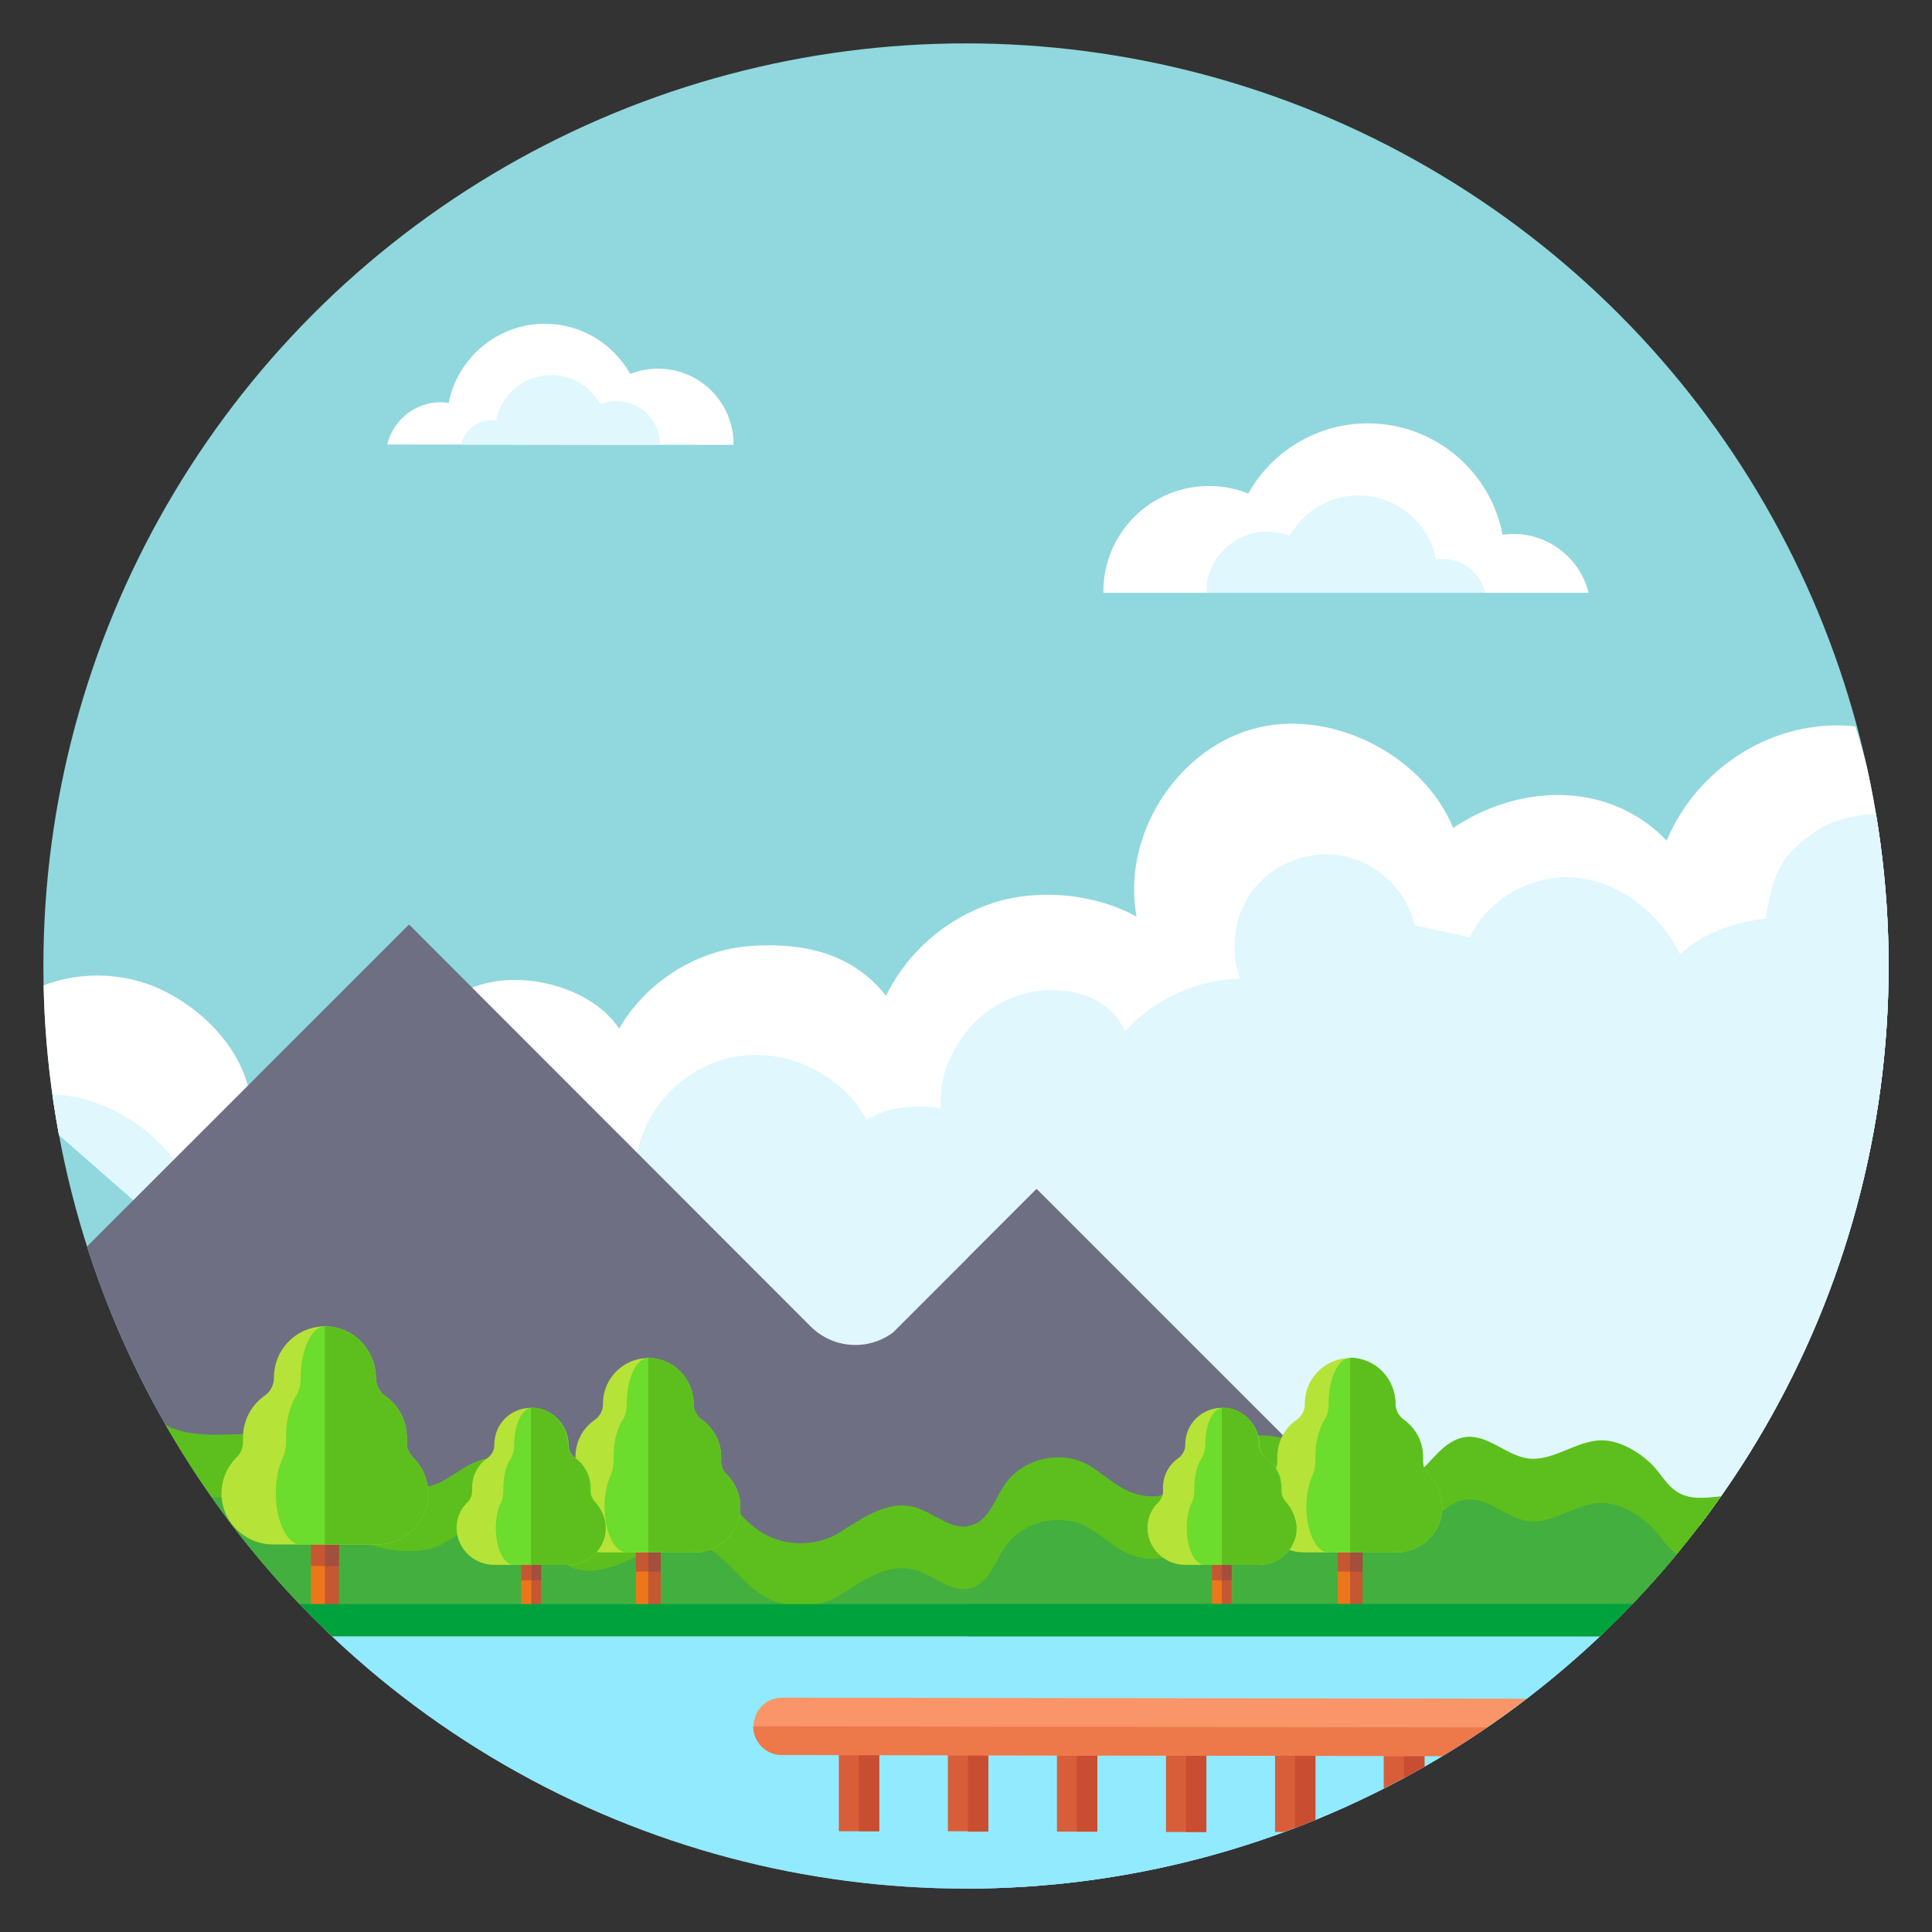 <?xml version="1.0" encoding="utf-8"?>
<!-- Generator: Adobe Illustrator 24.0.1, SVG Export Plug-In . SVG Version: 6.00 Build 0)  -->
<svg version="1.1" id="Layer_1" xmlns="http://www.w3.org/2000/svg" xmlns:xlink="http://www.w3.org/1999/xlink" x="0px" y="0px"
	 viewBox="0 0 512 512" style="enable-background:new 0 0 512 512;" xml:space="preserve">
<rect x="0" y="0" width="512" height="512" fill="#333333" stroke="none"/>
<style type="text/css">
	.st0{clip-path:url(#SVGID_2_);fill:#90D8DD;}
	.st1{clip-path:url(#SVGID_4_);}
	.st2{fill:#FFFFFF;}
	.st3{fill:#DFF7FD;}
	.st4{fill:#92EAFF;}
	.st5{fill:#6E6F83;}
	.st6{fill:#5DBF1D;}
	.st7{fill:#43AF3E;}
	.st8{fill:#EC771B;}
	.st9{fill:#C55732;}
	.st10{fill:#A44E3E;}
	.st11{fill:#B6E337;}
	.st12{fill:#6CDC2D;}
	.st13{fill:#D85E39;}
	.st14{fill:#C94D31;}
	.st15{fill:#F99568;}
	.st16{fill:#ED784A;}
	.st17{fill:#00A23E;}
</style>
<g>
	<g>
		<defs>
			<circle id="SVGID_1_" cx="256" cy="256" r="244.5"/>
		</defs>
		<clipPath id="SVGID_2_">
			<use xlink:href="#SVGID_1_"  style="overflow:visible;"/>
		</clipPath>
		<circle class="st0" cx="256" cy="256" r="244.5"/>
	</g>
	<g>
		<defs>
			<circle id="SVGID_3_" cx="256" cy="256" r="244.5"/>
		</defs>
		<clipPath id="SVGID_4_">
			<use xlink:href="#SVGID_3_"  style="overflow:visible;"/>
		</clipPath>
		<g class="st1">
			<g>
				<g>
					<g>
						<path class="st2" d="M502.5,265c0,14.4-1.2,28.5-3.6,42.2c-1.2,6.9-2.6,13.6-4.4,20.3c-6.5,24.8-16.7,48.1-30.1,69.2l-7.9,4.4
							c-14,7.7-28.3,14.4-43,19.9H184.4c-35.9-13.5-69.8-33.5-99.8-59.8L11,296.7c-0.6-4.7-1.1-9.5-1.4-14.3
							C9.2,276.6,9,270.8,9,265v-2.8c0,0,0,0,0,0c10.5-4.9,23.1-4.9,33.6,0c10.5,4.9,20.1,14.4,23.1,25.6
							c8.9-10.3,32.8-11.5,39.8,0.2c1-12.6,10.6-24.1,22.8-27.3c12.2-3.2,28.7,1.4,35.8,11.9c7.1-12.4,20.6-20.9,34.8-21.9
							c14.2-1,27.1,2,35.9,13.2c4.5-9.2,12-16.8,21-21.5c0.3-0.1,0.5-0.3,0.8-0.4c2.1-1.1,4.3-1.9,6.5-2.7c3.7-1.2,7.6-1.9,11.6-2.1
							c9.1-0.5,18.6,1.4,26.5,5.7c-3.9-20.9,10-43.6,30.4-49.6c20.4-6,45.4,6.4,53.5,26.1c18-12,41.6-12.3,56.6,3.4
							c6.1-14.9,20-26.4,35.8-29.6c4.7-1,9.5-1.2,14.2-0.7c2.2,7,4,14.2,5.6,21.5c0.1,0.7,0.3,1.4,0.4,2.1
							c3.1,15.1,4.7,30.7,4.9,46.7C502.5,263.4,502.5,264.2,502.5,265L502.5,265z"/>
					</g>
					<path class="st3" d="M502.5,265c0,14.4-1.2,28.5-3.6,42.2c-1.2,6.9-2.6,13.6-4.4,20.3c-6.5,24.8-16.7,48.1-30.1,69.2l-7.9,4.4
						c-14,7.7-28.3,14.4-43,19.9H184.4c-35.9-13.5-69.8-33.5-99.8-59.8L11,296.7l-2,2.9v-9.5c0.4,0,0.8-0.1,1.3-0.1
						c8.7-0.4,17.7,2.3,25,7.2c11.2,7.6,18.7,19.8,23.1,32.7c6-7.9,15.4-13.6,25.3-14.1c9.9-0.5,20,3.6,26.7,10.9
						c-0.4-13.3,10-27.7,22.7-32.1s27.8,0.4,35.7,11.1c2.7-13.2,13.6-23.9,27-25.8c13.3-2,27.5,5.1,33.9,16.9
						c5.4-3.6,13.3-4.1,19.7-3.1c-0.7-7,2-14.2,6.4-19.9c0.3-0.3,0.5-0.6,0.8-0.9c0.9-1,1.8-2,2.8-2.9c6.4-5.9,15.6-8.7,24.2-7.2
						c6.2,1.1,12.4,4.7,14.5,10.7c7.6-8.6,19.2-13.9,30.6-14.1c-3-8.3-1.3-18.5,4.7-25c5.9-6.5,15.5-9.4,24-7.2
						c8.5,2.2,15.5,9.4,17.5,18c4.5,1.1,10.3,2.2,14.7,3.3c4.8-10.6,17.5-17.3,29-15.8c11.6,1.6,21.6,9.9,26.7,20.3
						c5.7-5.6,14.8-8.7,22.7-9.5c2.1-12.1,3.7-16.9,14.1-23.7c3.7-2.4,9.7-4,15.6-4c3.1,15.1,4.7,30.7,4.9,46.7
						C502.5,263.4,502.5,264.2,502.5,265L502.5,265z"/>
					<path class="st3" d="M502.5,265c0,14.4-1.2,28.5-3.6,42.2c-1.2,6.9-2.6,13.6-4.4,20.3c-6.5,24.8-16.7,48.1-30.1,69.2l-7.9,4.4
						c-14,7.7-28.3,14.4-43,19.9h-37.7l12.7,12.7h-132V272.9c0.9-1,1.8-2,2.8-2.9c6.4-5.9,15.6-8.7,24.2-7.2
						c6.2,1.1,12.4,4.7,14.5,10.7c7.6-8.6,19.2-13.9,30.6-14.1c-3-8.3-1.3-18.5,4.7-25c5.9-6.5,15.5-9.4,24-7.2
						c8.5,2.2,15.5,9.4,17.5,18c4.5,1.1,10.3,2.2,14.7,3.3c4.8-10.6,17.5-17.3,29-15.8c11.6,1.6,21.6,9.9,26.7,20.3
						c5.7-5.6,14.8-8.7,22.7-9.5c2.1-12.1,3.7-16.9,14.1-23.7c3.7-2.4,9.7-4,15.6-4c3.1,15.1,4.7,30.7,4.9,46.7
						C502.5,263.4,502.5,264.2,502.5,265L502.5,265z"/>
				</g>
				<g>
					<path class="st4" d="M438,431.3c-2.1,2.3-4.3,4.6-6.5,6.8c-1.1,1.1-2.2,2.2-3.3,3.3c-1.1,1.1-2.3,2.2-3.4,3.3
						c-1.9,1.8-3.8,3.6-5.8,5.3l-7,3c-7.1,3-12.8,8.4-16.3,15.2c0,0,0,0,0,0c-5.9,4.1-12,7.9-18.2,11.4c-2.3-3.4-7.4-2.8-8.9,1
						l-1.9,4.8c-29.1,14.7-61.4,23.8-95.7,25.9c-5.1,0.3-10.2,0.5-15.3,0.5c-1.9,0-3.9,0-5.8-0.1c-3.9-0.1-7.7-0.3-11.5-0.5
						c-8.3-0.6-16.5-1.6-24.5-2.9c-7.2-1.2-14.2-2.7-21.1-4.6c-4.5-1.2-8.9-2.5-13.2-3.9c-15.1-4.9-29.6-11.2-43.3-18.8
						c-23.6-13.1-44.8-29.9-62.8-49.6H438z"/>
					<path class="st4" d="M438,431.3c-6,6.6-12.4,12.8-19.1,18.7l-7,3c-7.1,3-12.8,8.4-16.3,15.2c-5.9,4.1-11.9,7.9-18.2,11.4
						c-2.3-3.4-7.4-2.8-8.9,1l-1.9,4.8c-5.4,2.7-11,5.3-16.6,7.6c-4,1.7-8.2,3.3-12.3,4.7c-5.9,2.1-11.9,3.9-17.9,5.6
						c-7.4,2-15,3.7-22.7,4.9c-13.3,2.3-26.9,3.4-40.8,3.5v-80.4L438,431.3z"/>
				</g>
				<path class="st5" d="M29.5,363.5L71.2,421h309.4L274.7,315.1c0,0-9,9-18.2,18.2c-9.7,9.7-19.6,19.6-19.8,19.8
					c-6.7,5-16,4.3-21.9-1.6L108.4,245l-89.4,89.4c0.3,1.2,0.7,2.4,1.1,3.5C22.7,346.7,25.8,355.2,29.5,363.5L29.5,363.5z"/>
				<path class="st5" d="M380.6,421L274.7,315.1c0,0-9,9-18.2,18.2V421L380.6,421z"/>
				<path class="st6" d="M464.5,396.6c-3.6,5.8-7.5,11.4-11.6,16.8c-1.9,2.5-3.9,5-5.9,7.5c-1.2,1.4-2.3,2.8-3.5,4.2
					c-1.8,2.1-3.6,4.2-5.5,6.2c-0.7,0.8-1.4,1.5-2.1,2.3H75.6c-0.7-0.8-1.4-1.5-2.1-2.3c-1.9-2-3.7-4.1-5.4-6.2
					c-1.2-1.4-2.4-2.8-3.5-4.2c-6.7-8.2-12.8-16.8-18.4-25.7c-3-4.7-5.8-9.6-8.4-14.6c-3-5.6-5.7-11.3-8.3-17.1
					c5.9,6.1,9.7,13.7,19.2,15.9c11,2.5,21.2-2.1,31.9,3.9c7.1,4,14,9.3,22.3,10.7c3.7,0.6,8.5,0.7,12.1-0.5c4.2-1.4,7.6-5,11.9-6.4
					c4.3-1.5,9.4-1.5,13.2,1.1c4,2.7,6,7.8,10.3,10.1c5.1,2.9,11.5,0.7,16.8-1.8c5.3-2.6,11-5.6,16.7-4.3
					c7.2,1.7,11.2,9.3,17.3,13.5c6.2,4.2,15,4.4,21.3,0.4c7.2-4.5,14-9.4,21.8-6c4,1.7,7.9,5,12.1,4.4c0.3,0,0.7-0.1,1-0.2
					c4.6-1.3,6.2-6.9,8.9-10.9c4.9-7.1,15.6-9.3,22.8-4.6c3.4,2.2,6.3,4.9,9.9,6.5c3.7,1.6,8.1,2,11.6,0c3.1-1.8,5-5,7.4-7.7
					c4.2-4.5,10.4-7.2,16.6-7.1c6.2,0.1,12.3,3,16.4,7.7c5.8,6.7,16,9.2,23.1,3.8c4.9-3.7,8.3-10.5,14.5-11.1
					c5.8-0.5,10.5,4.9,16.2,5.7c6.8,0.9,13-4.9,19.8-4.8c5.4,0.1,11.6,4.2,14.8,8.4c3.6,4.8,5.8,7.2,12.6,6.8
					C456.4,396.7,460.6,395.7,464.5,396.6z"/>
				<path class="st6" d="M464.5,396.6c-5.3,8.4-11.2,16.5-17.5,24.2c-2.9,3.6-5.9,7-9,10.4c-0.7,0.8-1.4,1.5-2.1,2.3H256.5v-29.1
					c0.3,0,0.7-0.1,1-0.2c4.6-1.3,6.2-6.9,8.9-10.9c4.9-7.1,15.6-9.3,22.8-4.6c3.4,2.2,6.3,4.9,9.9,6.5c3.7,1.6,8.1,2,11.6,0
					c3.1-1.8,5-5,7.4-7.7c4.2-4.5,10.4-7.2,16.6-7.1c6.2,0.1,12.3,3,16.4,7.7c5.8,6.7,16,9.2,23.1,3.8c4.9-3.7,8.3-10.5,14.5-11.1
					c5.8-0.5,10.5,4.9,16.2,5.7c6.8,0.9,13-4.9,19.8-4.8c5.4,0.1,11.6,4.2,14.8,8.4c3.6,4.8,5.8,7.2,12.6,6.8
					C456.4,396.7,460.6,395.7,464.5,396.6z"/>
				<path class="st7" d="M452.9,413.4c-1.9,2.5-3.9,5-5.9,7.5c-1.2,1.4-2.3,2.8-3.5,4.2c-1.8,2.1-3.6,4.2-5.5,6.2
					c-0.7,0.8-1.4,1.5-2.1,2.3H75.6c-0.7-0.8-1.4-1.5-2.1-2.3c-1.9-2-3.7-4.1-5.4-6.2c-1.2-1.4-2.4-2.8-3.5-4.2
					c-6.7-8.2-12.8-16.8-18.4-25.7c0.8,0.3,1.7,0.6,2.6,0.8c11,2.5,21.2-2.1,31.9,3.9c7.1,4,14,9.3,22.3,10.7
					c3.7,0.6,8.5,0.7,12.1-0.5c4.2-1.4,7.6-5,11.9-6.4c4.3-1.5,9.4-1.5,13.2,1.1c4,2.7,6,7.8,10.3,10.1c5.1,2.9,11.5,0.7,16.8-1.8
					s11-5.6,16.7-4.3c7.2,1.7,11.2,9.3,17.3,13.5c6.2,4.2,15,4.4,21.3,0.4c7.2-4.5,14-9.4,21.8-6c4,1.7,7.9,5,12.1,4.4
					c0.3,0,0.7-0.1,1-0.2c4.6-1.3,6.2-6.9,8.9-10.9c4.9-7.1,15.6-9.3,22.8-4.6c3.4,2.2,6.3,4.9,9.9,6.5c3.7,1.6,8.1,2,11.6,0
					c3.1-1.8,5-5,7.4-7.7c4.2-4.5,10.4-7.2,16.6-7.1c6.2,0.1,12.3,3,16.4,7.7c5.8,6.7,16,9.2,23.1,3.8c4.9-3.7,8.3-10.5,14.5-11.1
					c5.8-0.5,10.5,4.9,16.2,5.7c6.8,0.9,13-4.9,19.8-4.8c5.4,0.1,11.6,4.2,14.8,8.4c3.6,4.8,5.8,7.2,12.6,6.8
					C452.5,413.5,452.7,413.4,452.9,413.4z"/>
				<path class="st7" d="M452.9,413.4c-1.9,2.5-3.9,5-5.9,7.5c-1.2,1.4-2.3,2.8-3.5,4.2c-1.8,2.1-3.6,4.2-5.5,6.2
					c-0.7,0.8-1.4,1.5-2.1,2.3H256.5V421c0.3,0,0.7-0.1,1-0.2c4.6-1.3,6.2-6.9,8.9-10.9c4.9-7.1,15.6-9.3,22.8-4.6
					c3.4,2.2,6.3,4.9,9.9,6.5c3.7,1.6,8.1,2,11.6,0c3.1-1.8,5-5,7.4-7.7c4.2-4.5,10.4-7.2,16.6-7.1c6.2,0.1,12.3,3,16.4,7.7
					c5.8,6.7,16,9.2,23.1,3.8c4.9-3.7,8.3-10.5,14.5-11.1c5.8-0.5,10.5,4.9,16.2,5.7c6.8,0.9,13-4.9,19.8-4.8
					c5.4,0.1,11.6,4.2,14.8,8.4c3.6,4.8,5.8,7.2,12.6,6.8C452.5,413.5,452.7,413.4,452.9,413.4L452.9,413.4z"/>
				<g>
					<g>
						<path class="st8" d="M82.4,384.6h7.3v44.1h-7.3V384.6z"/>
					</g>
					<path class="st9" d="M86.1,384.6h3.7v44.1h-3.7V384.6z"/>
					<path class="st9" d="M82.4,384.6h3.7V415h-3.7V384.6z"/>
					<path class="st10" d="M86.1,384.6h3.7V415h-3.7V384.6z"/>
					<g>
						<path class="st11" d="M113.5,395.7c0.1,7.5-6.2,13.6-13.7,13.6H72.4c-7.5,0-13.8-6.1-13.7-13.6c0-3.7,1.6-7.1,4-9.5
							c1.2-1.1,1.8-2.8,1.7-4.4c0-0.3,0-0.6,0-0.9c0-4.6,2.3-8.6,5.7-11c1.6-1.1,2.5-2.9,2.5-4.8V365c0-7.4,6-13.5,13.5-13.5
							c0.1,0,0.2,0,0.2,0c3.7,0.1,7,1.6,9.4,4.1c2.4,2.5,3.9,5.9,3.9,9.6c0,1.9,1,3.7,2.5,4.8c3.5,2.4,5.7,6.5,5.7,11
							c0,0.3,0,0.6,0,0.9c-0.1,1.6,0.5,3.2,1.7,4.4C111.9,388.7,113.4,392,113.5,395.7z"/>
					</g>
					<g>
						<g>
							<path class="st12" d="M113.5,395.7c0.1,7.5-6.2,13.6-13.7,13.6H79.6c-3.5,0-6.5-6.1-6.5-13.6c0-3.7,0.7-7.1,1.9-9.5
								c0.6-1.1,0.8-2.8,0.8-4.4c0-0.3,0-0.6,0-0.9c0-4.6,1.1-8.6,2.7-11c0.7-1.1,1.2-2.9,1.2-4.8V365c0-7.4,2.9-13.5,6.4-13.5
								c0,0,0.1,0,0.1,0h0.1c3.7,0.1,7,1.6,9.4,4.1c2.4,2.5,3.9,5.9,3.9,9.6c0,1.9,1,3.7,2.5,4.8c3.5,2.4,5.7,6.5,5.7,11
								c0,0.3,0,0.6,0,0.9c-0.1,1.6,0.5,3.2,1.7,4.4C111.9,388.7,113.4,392,113.5,395.7z"/>
						</g>
					</g>
					<path class="st6" d="M113.5,395.7c0.1,7.5-6.2,13.6-13.7,13.6H86.1v-57.8c0.1,0,0.2,0,0.2,0c3.7,0.1,7,1.6,9.4,4.1
						c2.4,2.5,3.9,5.9,3.9,9.6c0,1.9,1,3.7,2.5,4.8c3.5,2.4,5.7,6.5,5.7,11c0,0.3,0,0.6,0,0.9c-0.1,1.6,0.5,3.2,1.7,4.4
						C111.9,388.7,113.4,392,113.5,395.7z"/>
				</g>
				<g>
					<g>
						<path class="st8" d="M168.5,389.4h6.5v39.3h-6.5V389.4z"/>
					</g>
					<path class="st9" d="M171.8,389.4h3.3v39.3h-3.3V389.4z"/>
					<path class="st9" d="M168.5,389.4h3.3v27.1h-3.3V389.4z"/>
					<path class="st10" d="M171.8,389.4h3.3v27.1h-3.3V389.4z"/>
					<g>
						<path class="st11" d="M196.2,399.3c0.1,6.7-5.6,12.1-12.2,12.1h-24.4c-6.7,0-12.3-5.5-12.2-12.1c0-3.3,1.4-6.3,3.6-8.5
							c1-1,1.6-2.5,1.5-3.9c0-0.3,0-0.5,0-0.8c0-4.1,2-7.7,5.1-9.8c1.4-1,2.2-2.5,2.2-4.2v-0.2c0-6.6,5.4-12,12-12
							c0.1,0,0.1,0,0.2,0c3.3,0.1,6.3,1.5,8.4,3.7c2.1,2.2,3.4,5.2,3.4,8.5c0,1.7,0.9,3.3,2.2,4.2c3.1,2.2,5.1,5.8,5.1,9.8
							c0,0.3,0,0.5,0,0.8c-0.1,1.5,0.4,2.9,1.5,3.9C194.8,393,196.2,396,196.2,399.3L196.2,399.3z"/>
					</g>
					<g>
						<g>
							<path class="st12" d="M196.2,399.3c0.1,6.7-5.6,12.1-12.2,12.1h-18c-3.2,0-5.8-5.5-5.8-12.1c0-3.3,0.7-6.3,1.7-8.5
								c0.5-1,0.7-2.5,0.7-3.9c0-0.3,0-0.5,0-0.8c0-4.1,1-7.7,2.4-9.8c0.7-1,1.1-2.5,1.1-4.2v-0.2c0-6.6,2.5-12,5.7-12
								c0,0,0.1,0,0.1,0h0.1c3.3,0.1,6.3,1.5,8.4,3.7c2.1,2.2,3.4,5.2,3.4,8.5c0,1.7,0.9,3.3,2.2,4.2c3.1,2.2,5.1,5.8,5.1,9.8
								c0,0.3,0,0.5,0,0.8c-0.1,1.5,0.4,2.9,1.5,3.9C194.8,393,196.2,396,196.2,399.3L196.2,399.3z"/>
						</g>
					</g>
					<path class="st6" d="M196.2,399.3c0.1,6.7-5.6,12.1-12.2,12.1h-12.2v-51.6c0.1,0,0.1,0,0.2,0c3.3,0.1,6.3,1.5,8.4,3.7
						c2.1,2.2,3.4,5.2,3.4,8.5c0,1.7,0.9,3.3,2.2,4.2c3.1,2.2,5.1,5.8,5.1,9.8c0,0.3,0,0.5,0,0.8c-0.1,1.5,0.4,2.9,1.5,3.9
						C194.8,393,196.2,396,196.2,399.3z"/>
				</g>
				<g>
					<g>
						<path class="st8" d="M354.5,389.4h6.5v39.3h-6.5V389.4z"/>
					</g>
					<path class="st9" d="M357.8,389.4h3.3v39.3h-3.3V389.4z"/>
					<path class="st9" d="M354.5,389.4h3.3v27.1h-3.3V389.4z"/>
					<path class="st10" d="M357.8,389.4h3.3v27.1h-3.3V389.4z"/>
					<g>
						<path class="st11" d="M382.2,399.3c0.1,6.7-5.6,12.1-12.2,12.1h-24.4c-6.7,0-12.3-5.5-12.2-12.1c0-3.3,1.4-6.3,3.6-8.5
							c1-1,1.6-2.5,1.5-3.9c0-0.3,0-0.5,0-0.8c0-4.1,2-7.7,5.1-9.8c1.4-1,2.2-2.5,2.2-4.2v-0.2c0-6.6,5.4-12,12-12
							c0.1,0,0.1,0,0.2,0c3.3,0.1,6.3,1.5,8.4,3.7c2.1,2.2,3.4,5.2,3.4,8.5c0,1.7,0.9,3.3,2.2,4.2c3.1,2.2,5.1,5.8,5.1,9.8
							c0,0.3,0,0.5,0,0.8c-0.1,1.5,0.4,2.9,1.5,3.9C380.8,393,382.1,396,382.2,399.3z"/>
					</g>
					<g>
						<g>
							<path class="st12" d="M382.2,399.3c0.1,6.7-5.6,12.1-12.2,12.1h-18c-3.2,0-5.8-5.5-5.8-12.1c0-3.3,0.7-6.3,1.7-8.5
								c0.5-1,0.7-2.5,0.7-3.9c0-0.3,0-0.5,0-0.8c0-4.1,1-7.7,2.4-9.8c0.7-1,1.1-2.5,1.1-4.2v-0.2c0-6.6,2.5-12,5.7-12
								c0,0,0.1,0,0.1,0h0.1c3.3,0.1,6.3,1.5,8.4,3.7c2.1,2.2,3.4,5.2,3.4,8.5c0,1.7,0.9,3.3,2.2,4.2c3.1,2.2,5.1,5.8,5.1,9.8
								c0,0.3,0,0.5,0,0.8c-0.1,1.5,0.4,2.9,1.5,3.9C380.8,393,382.1,396,382.2,399.3L382.2,399.3z"/>
						</g>
					</g>
					<path class="st6" d="M382.2,399.3c0.1,6.7-5.6,12.1-12.2,12.1h-12.2v-51.6c0.1,0,0.1,0,0.2,0c3.3,0.1,6.3,1.5,8.4,3.7
						c2.1,2.2,3.4,5.2,3.4,8.5c0,1.7,0.9,3.3,2.2,4.2c3.1,2.2,5.1,5.8,5.1,9.8c0,0.3,0,0.5,0,0.8c-0.1,1.5,0.4,2.9,1.5,3.9
						C380.8,393,382.1,396,382.2,399.3L382.2,399.3z"/>
				</g>
				<g>
					<g>
						<path class="st8" d="M138.1,396.9h5.3v31.8h-5.3V396.9z"/>
					</g>
					<path class="st9" d="M140.8,396.9h2.6v31.8h-2.6V396.9z"/>
					<path class="st9" d="M138.1,396.9h2.6v21.9h-2.6V396.9z"/>
					<path class="st10" d="M140.8,396.9h2.6v21.9h-2.6V396.9z"/>
					<g>
						<path class="st11" d="M160.5,404.9c0.1,5.4-4.5,9.8-9.9,9.8h-19.7c-5.4,0-9.9-4.4-9.9-9.8c0-2.7,1.1-5.1,2.9-6.8
							c0.8-0.8,1.3-2,1.2-3.2c0-0.2,0-0.4,0-0.6c0-3.3,1.6-6.2,4.1-7.9c1.1-0.8,1.8-2.1,1.8-3.4v-0.2c0-5.4,4.3-9.7,9.7-9.7
							c0.1,0,0.1,0,0.2,0c2.7,0,5.1,1.2,6.8,3c1.7,1.8,2.8,4.2,2.8,6.9c0,1.4,0.7,2.6,1.8,3.4c2.5,1.8,4.1,4.7,4.1,7.9
							c0,0.2,0,0.4,0,0.6c-0.1,1.2,0.4,2.3,1.2,3.2C159.4,399.9,160.5,402.3,160.5,404.9L160.5,404.9z"/>
					</g>
					<g>
						<g>
							<path class="st12" d="M160.5,404.9c0.1,5.4-4.5,9.8-9.9,9.8h-14.5c-2.6,0-4.7-4.4-4.7-9.8c0-2.7,0.5-5.1,1.4-6.8
								c0.4-0.8,0.6-2,0.6-3.2c0-0.2,0-0.4,0-0.6c0-3.3,0.8-6.2,2-7.9c0.5-0.8,0.9-2.1,0.9-3.4v-0.2c0-5.4,2.1-9.7,4.6-9.7
								c0,0,0.1,0,0.1,0h0.1c2.7,0,5.1,1.2,6.8,3c1.7,1.8,2.8,4.2,2.8,6.9c0,1.4,0.7,2.6,1.8,3.4c2.5,1.8,4.1,4.7,4.1,7.9
								c0,0.2,0,0.4,0,0.6c-0.1,1.2,0.4,2.3,1.2,3.2C159.4,399.9,160.5,402.3,160.5,404.9L160.5,404.9z"/>
						</g>
					</g>
					<path class="st6" d="M160.5,404.9c0.1,5.4-4.5,9.8-9.9,9.8h-9.9v-41.7c0.1,0,0.1,0,0.2,0c2.7,0,5.1,1.2,6.8,3
						c1.7,1.8,2.8,4.2,2.8,6.9c0,1.4,0.7,2.6,1.8,3.4c2.5,1.8,4.1,4.7,4.1,7.9c0,0.2,0,0.4,0,0.6c-0.1,1.2,0.4,2.3,1.2,3.2
						C159.4,399.9,160.5,402.3,160.5,404.9L160.5,404.9z"/>
				</g>
				<g>
					<g>
						<path class="st8" d="M321.2,396.9h5.3v31.8h-5.3V396.9z"/>
					</g>
					<path class="st9" d="M323.8,396.9h2.6v31.8h-2.6V396.9z"/>
					<path class="st9" d="M321.2,396.9h2.6v21.9h-2.6V396.9z"/>
					<path class="st10" d="M323.8,396.9h2.6v21.9h-2.6V396.9z"/>
					<g>
						<path class="st11" d="M343.6,404.9c0.1,5.4-4.5,9.8-9.9,9.8H314c-5.4,0-9.9-4.4-9.9-9.8c0-2.7,1.1-5.1,2.9-6.8
							c0.8-0.8,1.3-2,1.2-3.2c0-0.2,0-0.4,0-0.6c0-3.3,1.6-6.2,4.1-7.9c1.1-0.8,1.8-2.1,1.8-3.4v-0.2c0-5.4,4.3-9.7,9.7-9.7
							c0.1,0,0.1,0,0.2,0c2.7,0,5.1,1.2,6.8,3c1.7,1.8,2.8,4.2,2.8,6.9c0,1.4,0.7,2.6,1.8,3.4c2.5,1.8,4.1,4.7,4.1,7.9
							c0,0.2,0,0.4,0,0.6c-0.1,1.2,0.4,2.3,1.2,3.2C342.4,399.9,343.5,402.3,343.6,404.9L343.6,404.9z"/>
					</g>
					<g>
						<g>
							<path class="st12" d="M343.6,404.9c0.1,5.4-4.5,9.8-9.9,9.8h-14.5c-2.6,0-4.7-4.4-4.7-9.8c0-2.7,0.5-5.1,1.4-6.8
								c0.4-0.8,0.6-2,0.6-3.2c0-0.2,0-0.4,0-0.6c0-3.3,0.8-6.2,2-7.9c0.5-0.8,0.9-2.1,0.9-3.4v-0.2c0-5.4,2.1-9.7,4.6-9.7
								c0,0,0.1,0,0.1,0h0.1c2.7,0,5.1,1.2,6.8,3c1.7,1.8,2.8,4.2,2.8,6.9c0,1.4,0.7,2.6,1.8,3.4c2.5,1.8,4.1,4.7,4.1,7.9
								c0,0.2,0,0.4,0,0.6c-0.1,1.2,0.4,2.3,1.2,3.2C342.4,399.9,343.5,402.3,343.6,404.9L343.6,404.9z"/>
						</g>
					</g>
					<path class="st6" d="M343.6,404.9c0.1,5.4-4.5,9.8-9.9,9.8h-9.9v-41.7c0.1,0,0.1,0,0.2,0c2.7,0,5.1,1.2,6.8,3
						c1.7,1.8,2.8,4.2,2.8,6.9c0,1.4,0.7,2.6,1.8,3.4c2.5,1.8,4.1,4.7,4.1,7.9c0,0.2,0,0.4,0,0.6c-0.1,1.2,0.4,2.3,1.2,3.2
						C342.4,399.9,343.5,402.3,343.6,404.9z"/>
				</g>
				<g>
					<g>
						<g>
							<path class="st13" d="M222.3,457.5l10.7,0l0,27.8l-10.7,0L222.3,457.5z"/>
							<path class="st14" d="M227.6,457.5l5.4,0l0,27.8l-5.4,0L227.6,457.5z"/>
							<path class="st13" d="M251.2,457.5l10.7,0l0,27.8l-10.7,0L251.2,457.5z"/>
							<path class="st14" d="M256.5,457.6l5.4,0l0,27.8l-5.4,0L256.5,457.6z"/>
							<path class="st13" d="M280.1,457.6l10.7,0l0,27.8l-10.7,0L280.1,457.6z"/>
							<path class="st14" d="M285.4,457.6l5.4,0l0,27.8l-5.4,0L285.4,457.6z"/>
							<path class="st13" d="M309,457.7l10.7,0l0,27.8l-10.7,0L309,457.7z"/>
							<path class="st14" d="M314.3,457.7l5.4,0l0,27.8l-5.4,0L314.3,457.7z"/>
							<path class="st13" d="M337.9,457.7l10.7,0l0,27.8l-10.7,0L337.9,457.7z"/>
							<path class="st14" d="M343.2,457.7l5.4,0l0,27.8l-5.4,0L343.2,457.7z"/>
						</g>
						<g>
							<path class="st13" d="M377.5,457.8l0,22c-1.8,1-3.6,2-5.4,2.9c-1.8,1-3.6,1.9-5.4,2.8l0-27.7L377.5,457.8z"/>
							<path class="st14" d="M377.5,457.8l0,22c-1.8,1-3.6,2-5.4,2.9l0-25L377.5,457.8z"/>
							<path class="st13" d="M406.4,457.8l0,2.8c-3.5,2.7-7.1,5.3-10.7,7.8l0-10.6L406.4,457.8z"/>
							<path class="st14" d="M406.4,457.8l0,2.8c-1.8,1.4-3.6,2.7-5.4,4l0-6.8L406.4,457.8z"/>
						</g>
						<g>
							<path class="st15" d="M419,450.2c-6.1,5.4-12.5,10.5-19.1,15.2l-192.6-0.3c-4.2,0-7.6-3.4-7.6-7.6c0-2.1,0.9-4,2.2-5.4
								c1.4-1.4,3.3-2.2,5.4-2.2L419,450.2z"/>
							<path class="st16" d="M409.9,457.8c-3.3,2.6-6.6,5.2-10.1,7.6l-192.6-0.3c-4.2,0-7.6-3.4-7.6-7.6L409.9,457.8z"/>
						</g>
					</g>
				</g>
				<path class="st17" d="M443.5,425.1c-1.8,2.1-3.6,4.2-5.5,6.2c-0.7,0.8-1.4,1.5-2.1,2.3H75.6c-0.7-0.8-1.4-1.5-2.1-2.3
					c-1.9-2-3.7-4.1-5.4-6.2H443.5z"/>
				<path class="st17" d="M443.5,425.1c-1.8,2.1-3.6,4.2-5.5,6.2c-0.7,0.8-1.4,1.5-2.1,2.3H256.5v-8.5H443.5z"/>
				<g>
					<path class="st2" d="M194.4,117.9c0-0.1,0-0.1,0-0.2c0-11-8.9-20-20-20c-2.6,0-5.1,0.5-7.4,1.4c-4.4-7.9-12.9-13.3-22.6-13.3
						c-12.6,0-23.2,9.1-25.5,21c-0.7-0.1-1.4-0.2-2.1-0.2c-6.9,0-12.6,4.8-14.2,11.2L194.4,117.9L194.4,117.9z"/>
					<path class="st3" d="M174.9,117.9c0,0,0-0.1,0-0.1c0-6.3-5.1-11.5-11.5-11.5c-1.5,0-2.9,0.3-4.3,0.8c-2.5-4.6-7.4-7.7-13-7.7
						c-7.3,0-13.3,5.2-14.6,12.1c-0.4-0.1-0.8-0.1-1.2-0.1c-4,0-7.3,2.7-8.1,6.4L174.9,117.9L174.9,117.9z"/>
				</g>
				<g>
					<path class="st2" d="M292.4,157.1c0-0.1,0-0.2,0-0.3c0-15.5,12.5-28,28-28c3.7,0,7.2,0.7,10.4,2c6.2-11.1,18.1-18.6,31.7-18.6
						c17.7,0,32.5,12.7,35.7,29.5c1-0.1,1.9-0.2,2.9-0.2c9.6,0,17.7,6.7,19.9,15.6L292.4,157.1L292.4,157.1z"/>
					<path class="st3" d="M319.7,157.1c0,0,0-0.1,0-0.1c0-8.9,7.2-16.1,16.1-16.1c2.1,0,4.1,0.4,6,1.1c3.6-6.4,10.4-10.7,18.2-10.7
						c10.2,0,18.7,7.3,20.5,16.9c0.5-0.1,1.1-0.1,1.7-0.1c5.5,0,10.2,3.8,11.4,9L319.7,157.1L319.7,157.1z"/>
				</g>
			</g>
		</g>
	</g>
</g>
</svg>
